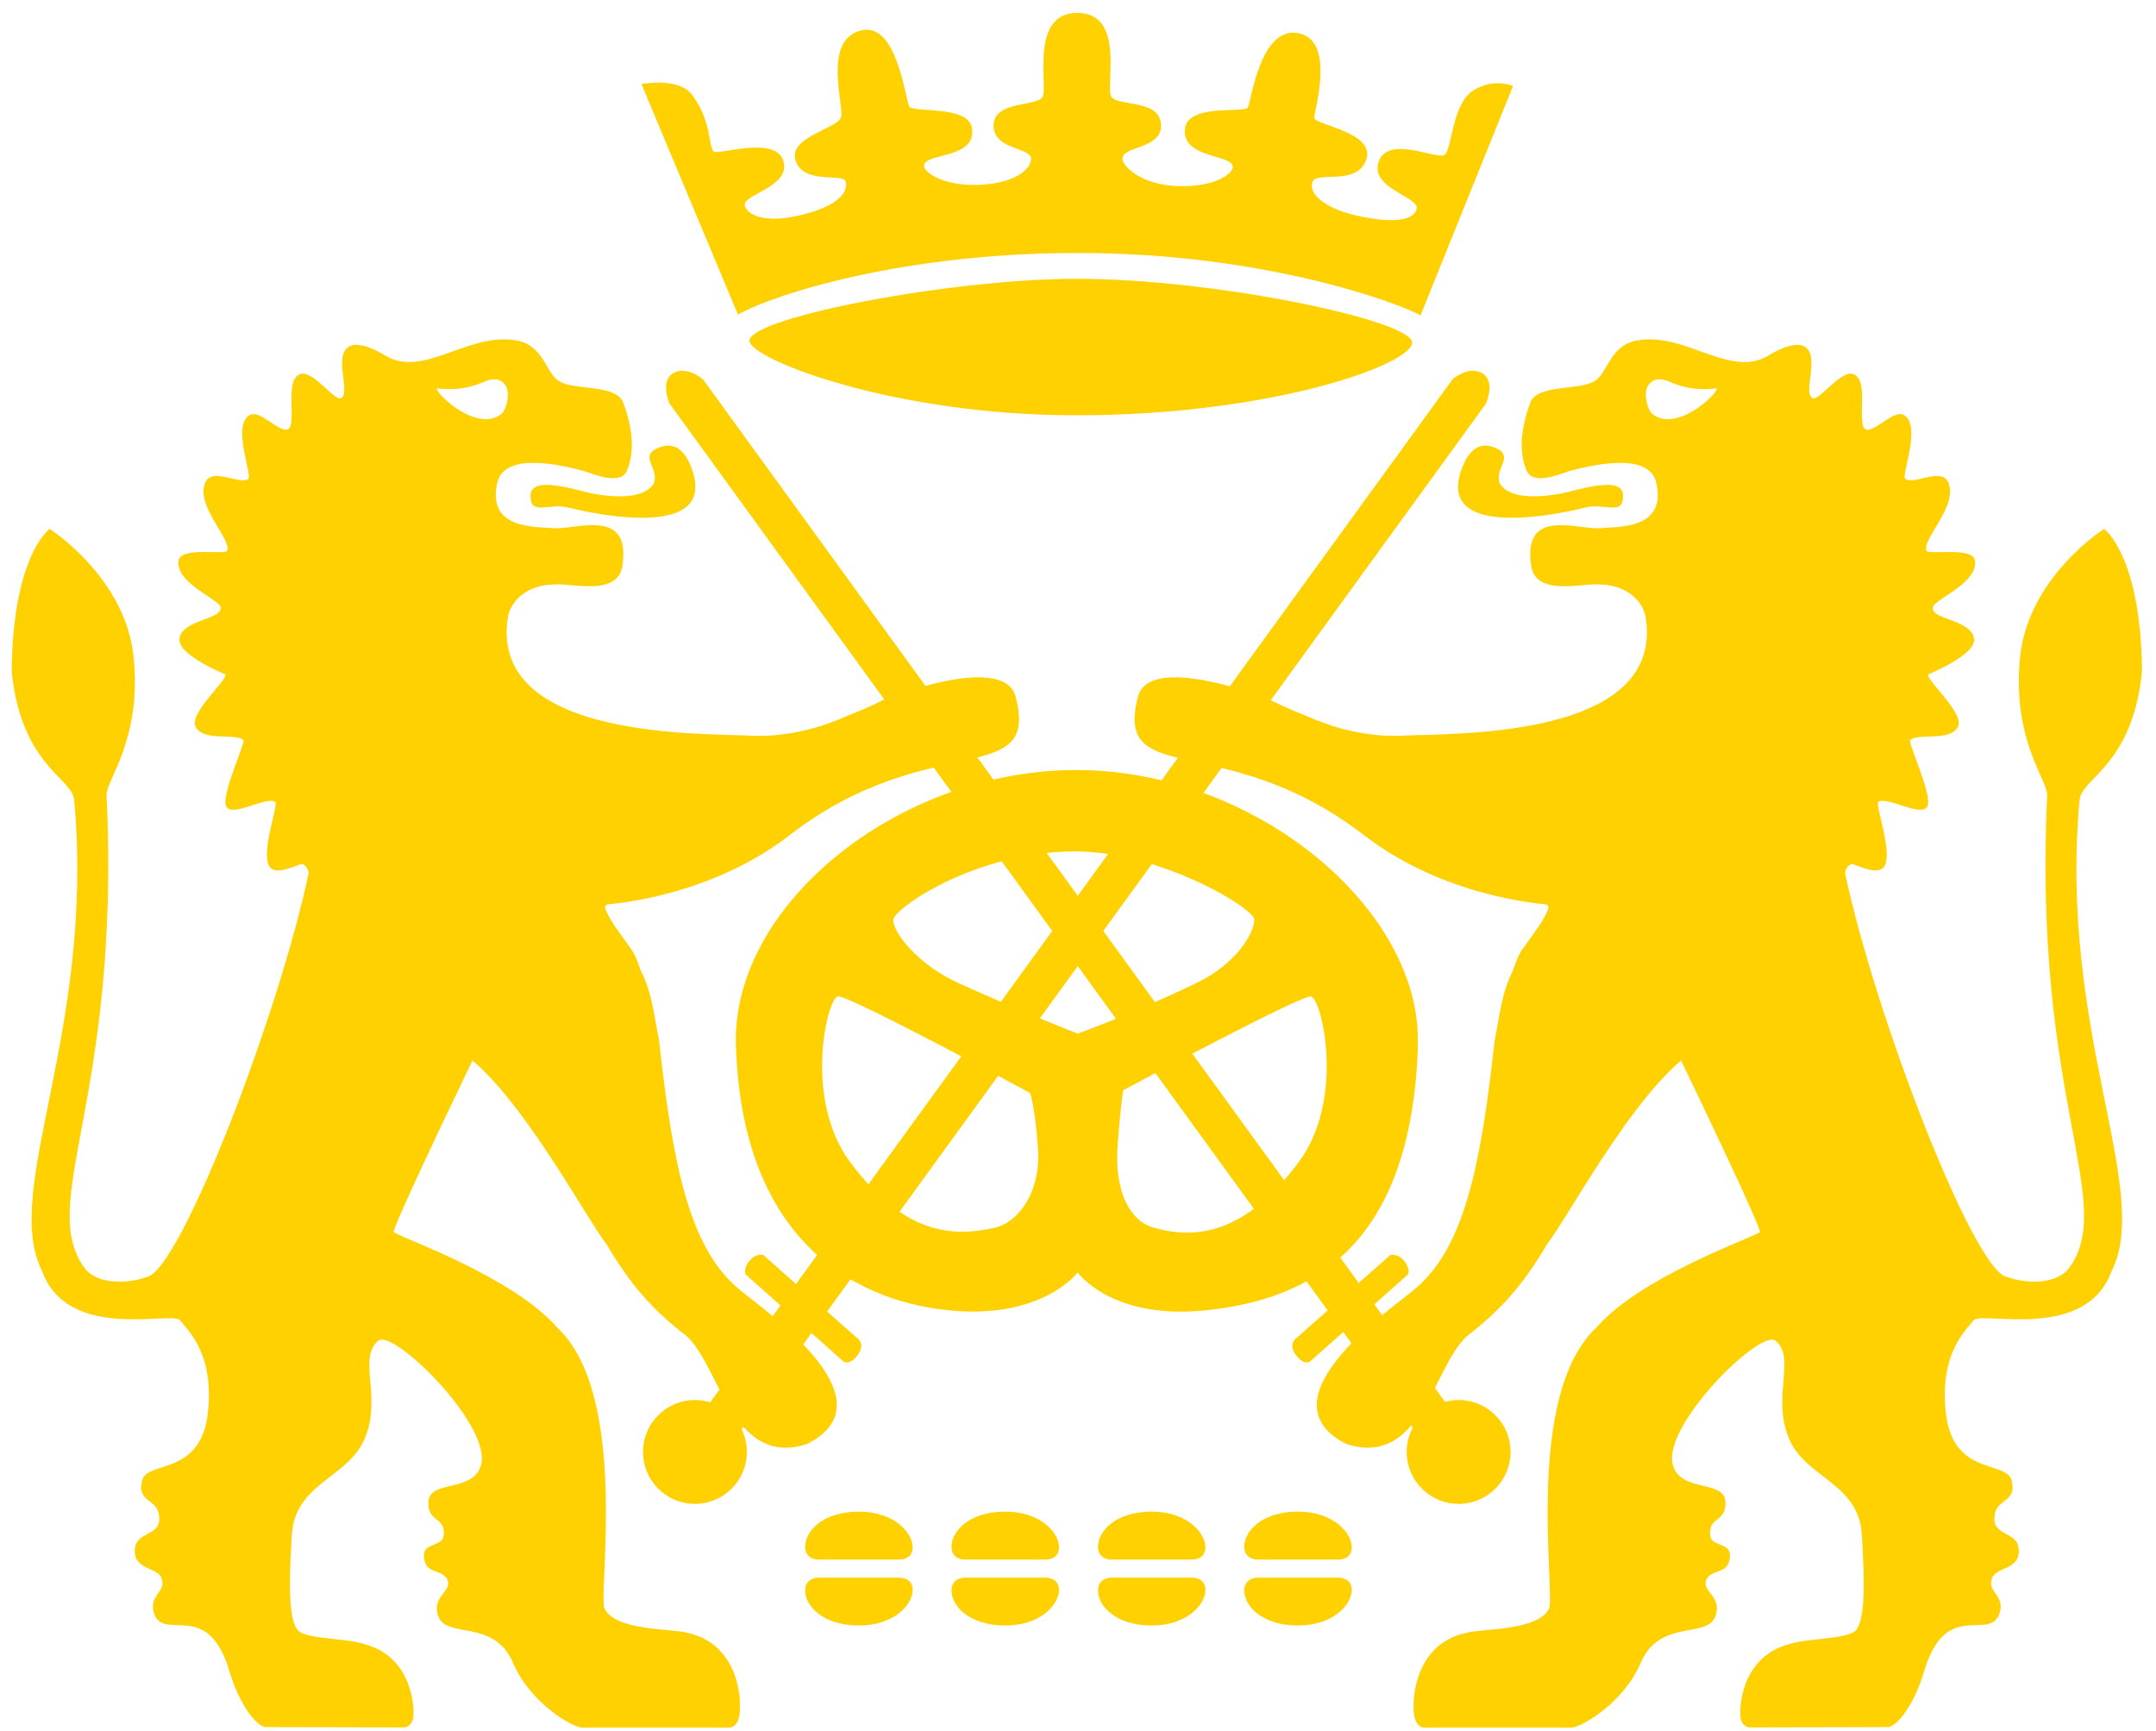 <?xml version="1.0" encoding="UTF-8"?> <svg xmlns="http://www.w3.org/2000/svg" width="142" height="114" viewBox="0 0 142 114"><g fill="#FFD100"><g transform="translate(0 22)"><path d="M53.86 80.71L59.24 80.71C59.24 80.71 60.11 80.74 60.11 79.9 60.11 78.95 58.91 77.55 56.56 77.55 54.22 77.55 53.03 78.82 53.03 79.86 53.03 80.71 53.86 80.71 53.86 80.71M53.86 81.9L59.24 81.9C59.24 81.9 60.11 81.87 60.11 82.71 60.11 83.66 58.91 85.05 56.56 85.05 54.22 85.05 53.03 83.78 53.03 82.74 53.03 81.91 53.86 81.9 53.86 81.9M63.5 80.71L68.88 80.71C68.88 80.71 69.75 80.74 69.75 79.9 69.75 78.95 68.55 77.55 66.2 77.55 63.86 77.55 62.67 78.82 62.67 79.86 62.67 80.71 63.5 80.71 63.5 80.71M63.5 81.9L68.88 81.9C68.88 81.9 69.75 81.87 69.75 82.71 69.75 83.66 68.55 85.05 66.2 85.05 63.86 85.05 62.67 83.78 62.67 82.74 62.67 81.91 63.5 81.9 63.5 81.9M73.14 80.71L78.52 80.71C78.52 80.71 79.39 80.74 79.39 79.9 79.39 78.95 78.19 77.55 75.85 77.55 73.5 77.55 72.32 78.82 72.32 79.86 72.32 80.71 73.14 80.71 73.14 80.71M73.14 81.9L78.52 81.9C78.52 81.9 79.39 81.87 79.39 82.71 79.39 83.66 78.19 85.05 75.85 85.05 73.5 85.05 72.32 83.78 72.32 82.74 72.32 81.91 73.14 81.9 73.14 81.9M82.78 80.71L88.16 80.71C88.16 80.71 89.03 80.74 89.03 79.9 89.03 78.95 87.83 77.55 85.48 77.55 83.14 77.55 81.95 78.82 81.95 79.86 81.96 80.71 82.78 80.71 82.78 80.71M82.78 81.9L88.16 81.9C88.16 81.9 89.03 81.87 89.03 82.71 89.03 83.66 87.83 85.05 85.48 85.05 83.14 85.05 81.95 83.78 81.95 82.74 81.96 81.91 82.78 81.9 82.78 81.9M43 7.68C42.35 8.31 43.37 8.83 43.07 9.83 42.56 10.65 41.18 10.9 39.02 10.5 38.02 10.31 34.95 9.25 34.94 10.63 34.93 12.04 36.16 11.07 37.49 11.44 40.03 12.07 46.82 13.25 45.67 9.22 45.47 8.5 44.81 6.58 43 7.68"></path><path d="M28.77,3.59 C28.83,3.52 30.17,3.91 31.89,3.14 C32.35,2.93 32.97,2.83 33.32,3.43 C33.63,3.94 33.32,5 33.07,5.22 C31.52,6.55 28.8,4.04 28.77,3.59 M48.51,62.76 C45.46,60.07 44.33,54.98 43.41,46.54 C43.09,44.98 42.95,43.36 42.23,41.98 C42,41.4 41.85,40.81 41.43,40.32 C40.88,39.49 40.19,38.72 39.85,37.8 C39.84,37.69 39.92,37.57 40.02,37.56 C40.37,37.51 46.79,37.08 52.1,32.93 C61.18,25.98 68.44,29.98 66.91,23.96 C66.25,20.84 58.07,24.08 57.99,24.19 C57.27,24.54 56.54,24.86 55.81,25.14 C53.94,25.98 51.9,26.5 49.7,26.46 C46.83,26.26 31.95,26.89 33.48,18.48 C33.87,17.16 35.15,16.51 36.43,16.5 C37.5,16.33 40.87,17.43 41.02,15.05 C41.45,11.38 37.81,12.94 36.39,12.78 C35.22,12.68 32.03,12.85 32.76,9.76 C33.28,7.66 37.27,8.71 38.47,9.02 C39.07,9.22 40.99,10.05 41.33,8.89 C41.68,8 41.83,6.67 41.06,4.54 C40.6,3.27 37.87,3.75 36.8,3.09 C35.94,2.56 35.82,0.74 34.01,0.42 C30.83,-0.15 27.89,2.94 25.38,1.42 C24.97,1.17 23.74,0.47 23.05,0.79 C21.88,1.34 23.16,3.89 22.45,4.22 C22.03,4.42 20.65,2.42 19.83,2.62 C18.58,2.93 19.73,6.31 18.83,6.3 C18.21,6.3 17.09,5 16.47,5.32 C15.24,5.96 16.63,9.31 16.36,9.53 C15.83,9.97 14.02,8.77 13.54,9.73 C12.79,11.26 15.34,13.6 14.95,14.28 C14.79,14.55 11.93,14 11.77,14.89 C11.52,16.26 13.94,17.25 14.48,17.87 C14.55,18.02 14.57,18.18 14.38,18.35 C13.86,18.83 11.8,19.04 11.82,20.16 C11.83,21.19 14.84,22.41 14.84,22.41 C15.03,22.75 12.39,25 12.89,25.88 C13.45,26.87 15.52,26.25 16.04,26.75 C16.09,27.13 14.54,30.39 14.9,31.11 C15.28,31.87 17.63,30.37 18.15,30.83 C18.28,31.2 17.2,34.07 17.72,35.02 C18.09,35.72 19.45,35.01 19.87,34.89 C20.12,34.96 20.31,35.24 20.33,35.49 C18.37,44.82 11.88,61.63 9.69,62.09 C8.45,62.54 6.37,62.65 5.52,61.44 C2.47,57.09 7.96,50.32 7.02,30.4 C6.95,29.39 9.33,26.81 8.81,21.35 C8.31,16.03 3.27,12.83 3.27,12.83 C3.27,12.83 0.84,14.56 0.77,22.21 C1.4,28.51 4.85,29.25 4.89,30.74 C6.26,45.99 0.09,56.33 2.76,61.68 C4.45,66.39 11.26,64.33 11.85,64.94 C12.45,65.69 14.12,67.21 13.69,71.06 C13.2,75.39 9.44,74.07 9.33,75.66 C9.06,76.98 10.49,76.69 10.49,77.99 C10.55,79.2 8.85,78.84 8.88,80.14 C8.84,81.41 10.49,81.21 10.66,82 C10.96,82.89 9.65,83.09 10.21,84.42 C10.99,85.99 13.73,83.37 15.12,88.09 C15.6,89.71 16.56,91.46 17.44,91.74 L26.65,91.76 C26.65,91.76 27.08,91.72 27.2,91.2 C27.34,90.59 27.2,87.12 24.02,86.28 C22.83,85.85 19.74,85.99 19.51,85.2 C18.85,84.19 19.16,80.28 19.22,79.14 C19.38,75.66 22.92,75.38 24.03,72.72 C25.18,69.96 23.51,67.38 24.95,66.27 C26.06,65.63 32.41,71.92 31.68,74.49 C31.17,76.3 28.3,75.45 28.22,76.88 C28.14,78.29 29.3,77.82 29.23,79.07 C29.18,79.88 27.93,79.58 27.92,80.39 C27.91,81.76 29.12,81.27 29.46,82.03 C29.81,82.81 28.45,83.08 28.84,84.37 C29.34,86 32.51,84.53 33.79,87.51 C34.92,90.15 37.61,91.68 38.27,91.77 L48.06,91.77 C48.06,91.77 48.43,91.78 48.63,91.25 C48.93,90.47 48.87,86.28 45.25,85.53 C44.31,85.25 40.5,85.42 39.81,83.92 C39.4,82.82 41.45,69.87 36.7,65.43 C33.8,62.1 26.62,59.59 25.93,59.15 C25.77,58.99 29.95,50.26 31.12,47.84 C34.73,50.91 38.64,58.27 39.94,59.93 C41.61,62.75 42.99,64.2 44.88,65.73 C47.35,67.29 47.99,74.76 53.15,73.1 C59.1,70.09 49.75,63.9 48.51,62.76"></path></g><polygon points="45.79 93.71 47.99 95.31 97.87 26.58 96.77 25.77 95.67 24.98"></polygon><path d="M.35 13.62C.35 15.51 1.88 17.04 3.77 17.04 5.66 17.04 7.19 15.51 7.19 13.62 7.19 11.73 5.66 10.2 3.77 10.2 1.88 10.2.35 11.73.35 13.62M13.55 7.66L7.12 1.94C7.12 1.94 6.91 1.61 7.34 1.06 7.77.51 8.27.65 8.27.65L14.52 6.18C14.52 6.18 15.01 6.55 14.48 7.25 13.95 7.96 13.55 7.66 13.55 7.66" transform="translate(42 82)"></path><polygon points="96.18 93.71 93.98 95.31 44.1 26.58 45.12 25.83 45.2 25.77 46.3 24.98"></polygon><g transform="translate(42)"><path d="M2.1 26.58C2.1 26.58 1.46 25.15 2.3 24.6 3.2 24.02 4.31 24.99 4.31 24.99L3.17 26.01 2.1 26.58zM55.87 26.58C55.87 26.58 56.51 25.15 55.66 24.6 54.76 24.02 53.65 24.99 53.65 24.99L54.79 26.01 55.87 26.58zM57.49 95.62C57.49 97.51 55.96 99.04 54.07 99.04 52.18 99.04 50.65 97.51 50.65 95.62 50.65 93.73 52.18 92.2 54.07 92.2 55.96 92.2 57.49 93.73 57.49 95.62M44.29 89.66L50.72 83.94C50.72 83.94 50.93 83.61 50.5 83.06 50.07 82.51 49.57 82.65 49.57 82.65L43.32 88.18C43.32 88.18 42.83 88.55 43.36 89.25 43.89 89.96 44.29 89.66 44.29 89.66M28.87 27.35C41.75 27.35 51.01 24 51.01 22.56 51.01 21.12 38.15 18.36 28.87 18.36 20.68 18.36 7.36 20.91 7.36 22.44 7.36 23.63 16.76 27.35 28.87 27.35M43.56 76.5C39.96 81.37 36.67 81.62 33.95 80.84 32.46 80.41 31.38 78.52 31.61 75.43 31.81 72.69 31.98 71.8 31.98 71.8 31.98 71.8 43.83 65.43 44.36 65.63 45.09 65.89 46.59 72.39 43.56 76.5L43.56 76.5zM36.7 64.79C32.24 66.92 28.98 68.07 28.98 68.07 28.98 68.07 25.57 66.75 21.23 64.79 18.3 63.47 16.83 61.34 16.83 60.6 16.83 59.85 22.24 56.07 28.81 56.07 34.42 56.07 40.61 59.82 40.61 60.56 40.62 61.37 39.54 63.44 36.7 64.79L36.7 64.79zM13.17 65.62C13.71 65.42 25.84 71.98 25.84 71.98 25.84 71.98 26.16 72.81 26.36 75.55 26.59 78.63 24.96 80.51 23.58 80.84 20.82 81.48 17.58 81.38 13.97 76.5 10.94 72.39 12.43 65.89 13.17 65.62L13.17 65.62zM51.38 68.81C51.66 59.94 40.76 50.71 28.88 50.71 17.19 50.71 6.18 59.59 6.47 68.83 6.86 81.4 13.93 85.55 20.28 86.27 26.6 86.99 28.98 83.8 28.98 83.8 28.98 83.8 31.25 87.01 37.63 86.27 43.99 85.54 50.96 82.47 51.39 68.83L51.39 68.81 51.38 68.81 51.38 68.81z"></path><path d="M.25 5.54C.25 5.54 2.71 5.03 3.62 6.29 4.91 8.08 4.62 9.59 5.01 9.98 5.27 10.24 9.1 8.89 9.6 10.61 10.09 12.28 7.01 12.79 7.05 13.49 7.07 13.91 7.93 14.82 10.67 14.18 13.79 13.46 13.82 12.28 13.69 11.94 13.48 11.37 10.77 12.21 10.37 10.45 10.05 9.02 13.15 8.45 13.39 7.73 13.63 7.02 12.12 2.61 14.73 2 17.12 1.44 17.62 6.63 17.9 7.03 18.18 7.43 21.76 6.93 22.01 8.41 22.37 10.48 18.94 10.05 18.86 10.89 18.81 11.37 20.28 12.34 22.72 12.16 25.2 11.99 25.91 10.96 25.91 10.46 25.91 9.69 23.44 9.89 23.44 8.26 23.44 6.63 26.27 7.03 26.66 6.39 27.06 5.75 25.76.85 28.96.85 32.16.85 30.77 5.71 31.2 6.38 31.61 7.02 34.47 6.51 34.47 8.27 34.47 9.85 31.93 9.58 31.93 10.47 31.93 10.88 33.03 12.13 35.45 12.25 37.88 12.37 39.21 11.49 39.19 10.98 39.16 10.16 35.86 10.44 36.04 8.51 36.21 6.78 39.94 7.48 40.18 7.08 40.42 6.68 40.98 1.74 43.49 2.18 46 2.62 44.56 7.28 44.56 7.75 44.56 8.23 48.6 8.7 47.99 10.5 47.39 12.27 44.74 11.25 44.45 11.97 44.15 12.71 45.2 13.72 47.36 14.2 49.51 14.68 51.03 14.61 51.3 13.79 51.57 12.97 48.18 12.43 48.81 10.64 49.45 8.85 52.69 10.58 53.16 10.18 53.64 9.78 53.64 6.84 55.03 5.96 56.42 5.09 57.65 5.67 57.65 5.67L51.56 20.77C50.41 20.09 41.53 16.66 28.99 16.66 16.46 16.66 7.99 19.82 6.61 20.73L.25 5.54zM56.84 29.68C57.49 30.31 56.47 30.83 56.77 31.83 57.28 32.65 58.66 32.9 60.82 32.5 61.82 32.31 64.89 31.25 64.9 32.63 64.91 34.04 63.68 33.07 62.35 33.44 59.81 34.07 53.02 35.25 54.16 31.22 54.38 30.5 55.04 28.58 56.84 29.68"></path><path d="M71.08,25.59 C71.02,25.52 69.68,25.91 67.96,25.14 C67.51,24.93 66.88,24.83 66.53,25.43 C66.22,25.94 66.53,27 66.78,27.22 C68.33,28.55 71.04,26.04 71.08,25.59 M51.34,84.76 C54.39,82.07 55.52,76.98 56.44,68.54 C56.76,66.98 56.9,65.36 57.62,63.98 C57.84,63.4 58,62.81 58.42,62.32 C58.97,61.49 59.66,60.72 59.99,59.8 C60,59.69 59.92,59.57 59.82,59.56 C59.47,59.51 53.06,59.08 47.74,54.93 C38.66,47.98 31.4,51.98 32.93,45.96 C33.59,42.84 41.77,46.08 41.85,46.19 C42.57,46.54 43.3,46.86 44.03,47.14 C45.9,47.98 47.94,48.5 50.14,48.46 C53.01,48.26 67.89,48.89 66.36,40.48 C65.96,39.16 64.69,38.51 63.41,38.5 C62.34,38.33 58.97,39.43 58.82,37.05 C58.4,33.38 62.03,34.94 63.45,34.78 C64.62,34.68 67.81,34.85 67.08,31.76 C66.56,29.66 62.57,30.71 61.37,31.02 C60.76,31.22 58.85,32.05 58.51,30.89 C58.16,30 58.01,28.67 58.78,26.54 C59.24,25.27 61.97,25.75 63.04,25.09 C63.9,24.56 64.02,22.74 65.83,22.42 C69.01,21.85 71.95,24.94 74.46,23.42 C74.87,23.17 76.1,22.47 76.79,22.79 C77.96,23.34 76.68,25.89 77.39,26.22 C77.81,26.42 79.19,24.42 80.01,24.62 C81.26,24.93 80.11,28.31 81.01,28.3 C81.63,28.3 82.75,27 83.37,27.32 C84.6,27.96 83.21,31.31 83.48,31.53 C84.01,31.97 85.83,30.77 86.3,31.73 C87.05,33.26 84.5,35.6 84.89,36.28 C85.05,36.55 87.91,36 88.07,36.89 C88.32,38.26 85.9,39.25 85.35,39.87 C85.28,40.02 85.26,40.18 85.45,40.35 C85.97,40.83 88.03,41.04 88.02,42.16 C88.01,43.19 85,44.41 85,44.41 C84.81,44.75 87.44,47 86.95,47.88 C86.39,48.87 84.32,48.25 83.8,48.75 C83.74,49.13 85.3,52.39 84.94,53.11 C84.56,53.87 82.21,52.37 81.69,52.83 C81.56,53.2 82.64,56.07 82.13,57.02 C81.75,57.72 80.4,57.01 79.98,56.89 C79.73,56.96 79.54,57.24 79.52,57.49 C81.48,66.82 87.97,83.63 90.16,84.09 C91.4,84.54 93.48,84.65 94.33,83.44 C97.38,79.09 91.89,72.32 92.83,52.4 C92.9,51.39 90.52,48.81 91.04,43.35 C91.54,38.03 96.58,34.83 96.58,34.83 C96.58,34.83 99.01,36.56 99.08,44.21 C98.45,50.51 95.01,51.25 94.96,52.74 C93.59,67.99 99.76,78.33 97.09,83.68 C95.4,88.39 88.59,86.33 88,86.94 C87.39,87.69 85.73,89.21 86.16,93.06 C86.65,97.39 90.41,96.07 90.52,97.66 C90.79,98.98 89.36,98.69 89.36,99.99 C89.3,101.2 91,100.84 90.96,102.14 C91,103.41 89.35,103.21 89.18,104 C88.88,104.89 90.19,105.09 89.63,106.42 C88.85,107.99 86.11,105.37 84.72,110.09 C84.25,111.71 83.28,113.46 82.4,113.74 L73.19,113.76 C73.19,113.76 72.76,113.72 72.65,113.2 C72.51,112.59 72.65,109.12 75.83,108.28 C77.03,107.85 80.11,107.99 80.34,107.2 C81,106.19 80.68,102.28 80.63,101.14 C80.48,97.66 76.93,97.38 75.82,94.72 C74.67,91.96 76.34,89.38 74.91,88.27 C73.8,87.63 67.45,93.92 68.18,96.49 C68.69,98.3 71.56,97.45 71.64,98.88 C71.72,100.29 70.56,99.82 70.63,101.07 C70.68,101.88 71.93,101.58 71.94,102.39 C71.95,103.76 70.74,103.27 70.39,104.03 C70.04,104.81 71.4,105.08 71.01,106.37 C70.52,108 67.34,106.53 66.06,109.51 C64.93,112.15 62.24,113.68 61.57,113.77 L51.78,113.77 C51.78,113.77 51.41,113.78 51.21,113.25 C50.91,112.47 50.97,108.28 54.59,107.53 C55.53,107.25 59.34,107.42 60.03,105.92 C60.44,104.82 58.39,91.87 63.14,87.43 C66.03,84.1 73.22,81.59 73.91,81.15 C74.07,80.99 69.89,72.26 68.72,69.84 C65.11,72.91 61.2,80.27 59.9,81.93 C58.23,84.75 56.85,86.2 54.96,87.73 C52.49,89.29 51.85,96.76 46.68,95.1 C40.75,92.09 50.1,85.9 51.34,84.76"></path></g></g></svg> 